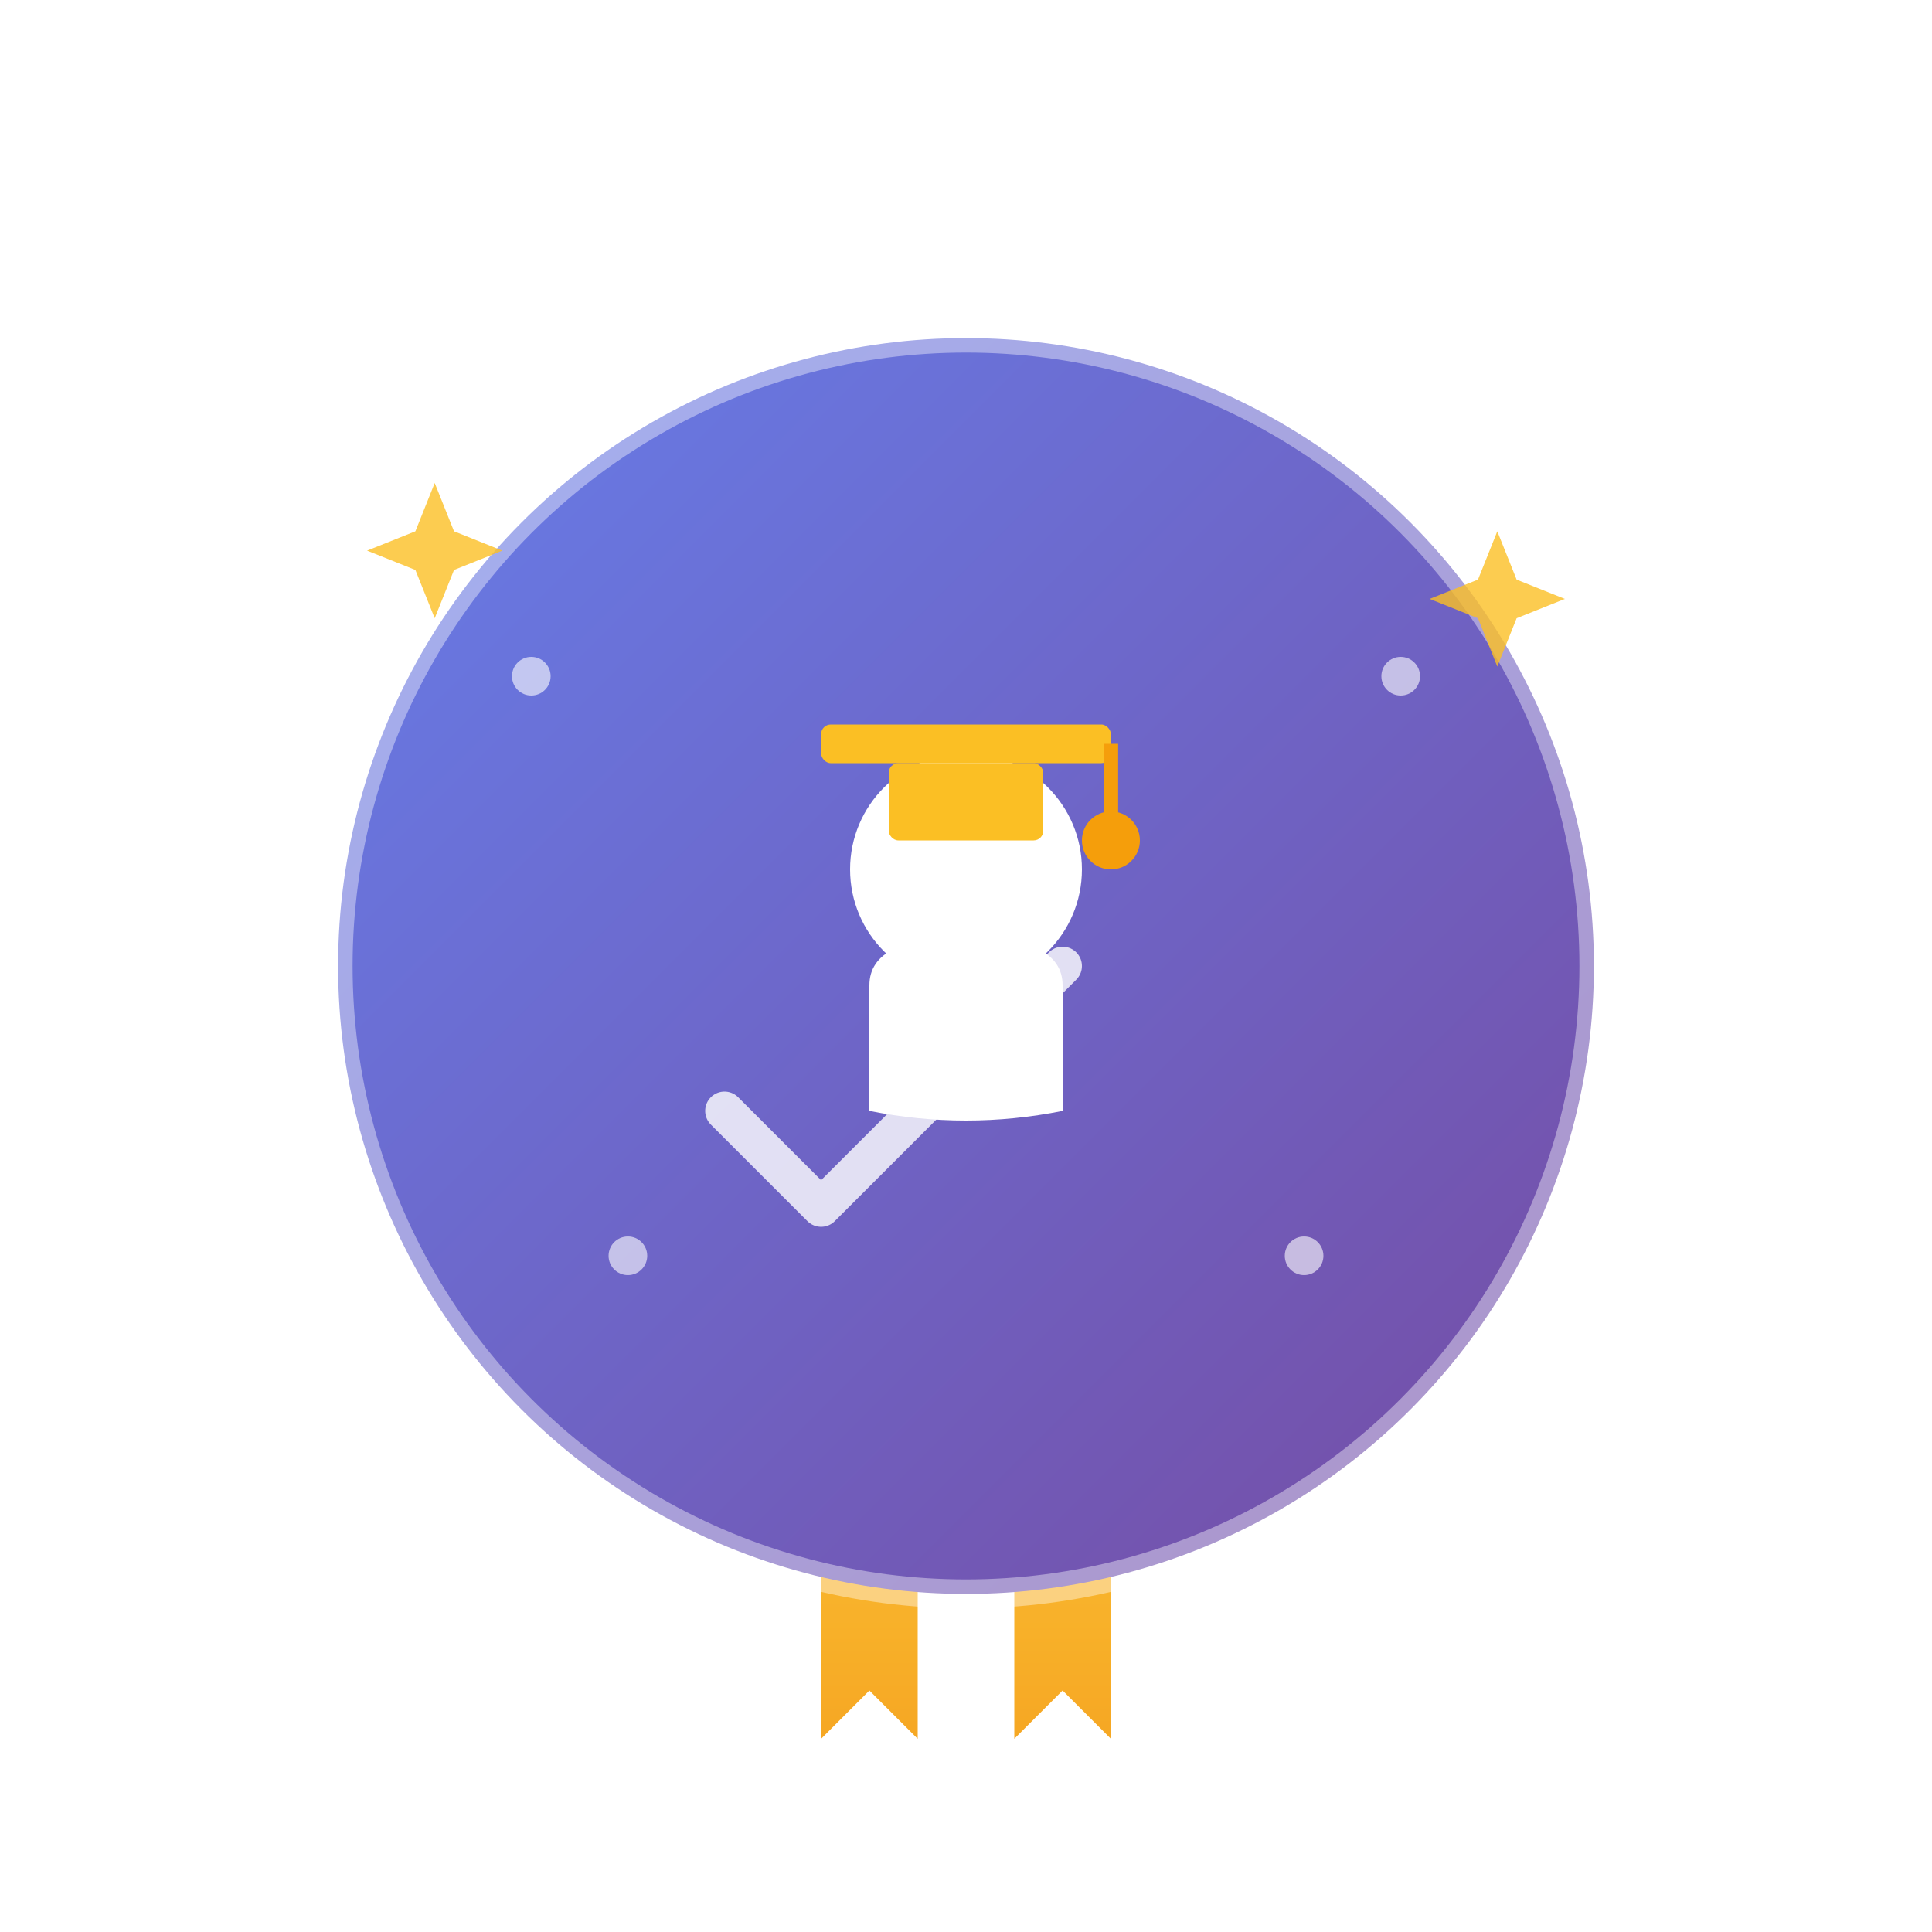 <svg viewBox="0 0 200 200" xmlns="http://www.w3.org/2000/svg">
  <defs>
    <!-- Gradients -->
    <linearGradient id="badgeGradient" x1="0%" y1="0%" x2="100%" y2="100%">
      <stop offset="0%" style="stop-color:#667eea;stop-opacity:1" />
      <stop offset="100%" style="stop-color:#764ba2;stop-opacity:1" />
    </linearGradient>
    
    <linearGradient id="ribbonGradient" x1="0%" y1="0%" x2="0%" y2="100%">
      <stop offset="0%" style="stop-color:#fbbf24;stop-opacity:1" />
      <stop offset="100%" style="stop-color:#f59e0b;stop-opacity:1" />
    </linearGradient>
    
    <radialGradient id="glowGradient">
      <stop offset="0%" style="stop-color:#ffffff;stop-opacity:0.8" />
      <stop offset="100%" style="stop-color:#ffffff;stop-opacity:0" />
    </radialGradient>
    
    <!-- Filters -->
    <filter id="shadow">
      <feDropShadow dx="0" dy="4" stdDeviation="4" flood-opacity="0.3"/>
    </filter>
    
    <filter id="glow">
      <feGaussianBlur stdDeviation="3" result="coloredBlur"/>
      <feMerge>
        <feMergeNode in="coloredBlur"/>
        <feMergeNode in="SourceGraphic"/>
      </feMerge>
    </filter>
  </defs>
  
  <!-- Background glow animation -->
  <circle cx="100" cy="100" r="80" fill="url(#glowGradient)" opacity="0.3">
    <animate attributeName="r" values="80;90;80" dur="2s" repeatCount="indefinite"/>
    <animate attributeName="opacity" values="0.3;0.5;0.3" dur="2s" repeatCount="indefinite"/>
  </circle>
  
  <!-- Ribbons at bottom -->
  <g filter="url(#shadow)">
    <path d="M 85 140 L 85 180 L 90 175 L 95 180 L 95 140 Z" 
          fill="url(#ribbonGradient)" opacity="0.9">
      <animateTransform attributeName="transform" type="translate"
                        values="0,0; 0,3; 0,0" dur="1.5s" repeatCount="indefinite"/>
    </path>
    <path d="M 105 140 L 105 180 L 110 175 L 115 180 L 115 140 Z" 
          fill="url(#ribbonGradient)" opacity="0.9">
      <animateTransform attributeName="transform" type="translate"
                        values="0,0; 0,3; 0,0" dur="1.5s" begin="0.2s" repeatCount="indefinite"/>
    </path>
  </g>
  
  <!-- Main badge circle -->
  <circle cx="100" cy="100" r="65" fill="url(#badgeGradient)" filter="url(#shadow)">
    <animate attributeName="r" values="65;67;65" dur="3s" repeatCount="indefinite"/>
  </circle>
  
  <!-- Decorative outer ring -->
  <circle cx="100" cy="100" r="65" fill="none" stroke="#ffffff" stroke-width="3" opacity="0.4">
    <animate attributeName="stroke-dasharray" values="0,410;410,0;0,410" dur="4s" repeatCount="indefinite"/>
  </circle>
  
  <!-- Inner decorative stars -->
  <g opacity="0.6">
    <circle cx="55" cy="70" r="2" fill="#fff">
      <animate attributeName="opacity" values="0.3;1;0.3" dur="1.5s" repeatCount="indefinite"/>
    </circle>
    <circle cx="145" cy="70" r="2" fill="#fff">
      <animate attributeName="opacity" values="0.3;1;0.3" dur="1.5s" begin="0.5s" repeatCount="indefinite"/>
    </circle>
    <circle cx="65" cy="130" r="2" fill="#fff">
      <animate attributeName="opacity" values="0.3;1;0.3" dur="1.5s" begin="1s" repeatCount="indefinite"/>
    </circle>
    <circle cx="135" cy="130" r="2" fill="#fff">
      <animate attributeName="opacity" values="0.3;1;0.3" dur="1.5s" begin="1.5s" repeatCount="indefinite"/>
    </circle>
  </g>
  
  <!-- Student icon (graduation cap and person) -->
  <g transform="translate(100, 85)" filter="url(#glow)">
    <!-- Head -->
    <circle cx="0" cy="5" r="12" fill="#ffffff"/>
    
    <!-- Body -->
    <path d="M -10 17 Q -10 12 0 12 Q 10 12 10 17 L 10 30 Q 0 32 -10 30 Z" fill="#ffffff"/>
    
    <!-- Graduation cap -->
    <g>
      <rect x="-15" y="-10" width="30" height="4" rx="1" fill="#fbbf24">
        <animateTransform attributeName="transform" type="rotate"
                          values="0,0,0; -5,0,0; 5,0,0; 0,0,0" dur="4s" repeatCount="indefinite"/>
      </rect>
      <rect x="-8" y="-6" width="16" height="8" rx="1" fill="#fbbf24"/>
      
      <!-- Tassel -->
      <line x1="15" y1="-8" x2="15" y2="0" stroke="#f59e0b" stroke-width="1.5"/>
      <circle cx="15" cy="2" r="3" fill="#f59e0b">
        <animateTransform attributeName="transform" type="translate"
                          values="0,0; 2,3; 0,0" dur="2s" repeatCount="indefinite"/>
      </circle>
    </g>
  </g>
  
  <!-- Check mark -->
  <path d="M 75 115 L 85 125 L 110 100" fill="none" stroke="#ffffff" stroke-width="4" 
        stroke-linecap="round" stroke-linejoin="round" opacity="0.8">
    <animate attributeName="stroke-dasharray" values="0,100;50,0" dur="0.8s" fill="freeze"/>
  </path>
  
  
  <!-- Sparkles -->
  <g opacity="0.8">
    <path d="M 45 50 L 47 55 L 52 57 L 47 59 L 45 64 L 43 59 L 38 57 L 43 55 Z" fill="#fbbf24">
      <animate attributeName="opacity" values="0;1;0" dur="2s" repeatCount="indefinite"/>
      <animateTransform attributeName="transform" type="rotate"
                        values="0,45,57; 180,45,57; 360,45,57" dur="3s" repeatCount="indefinite"/>
    </path>
    <path d="M 155 55 L 157 60 L 162 62 L 157 64 L 155 69 L 153 64 L 148 62 L 153 60 Z" fill="#fbbf24">
      <animate attributeName="opacity" values="0;1;0" dur="2s" begin="0.5s" repeatCount="indefinite"/>
      <animateTransform attributeName="transform" type="rotate"
                        values="0,155,62; 180,155,62; 360,155,62" dur="3s" repeatCount="indefinite"/>
    </path>
  </g>
</svg>